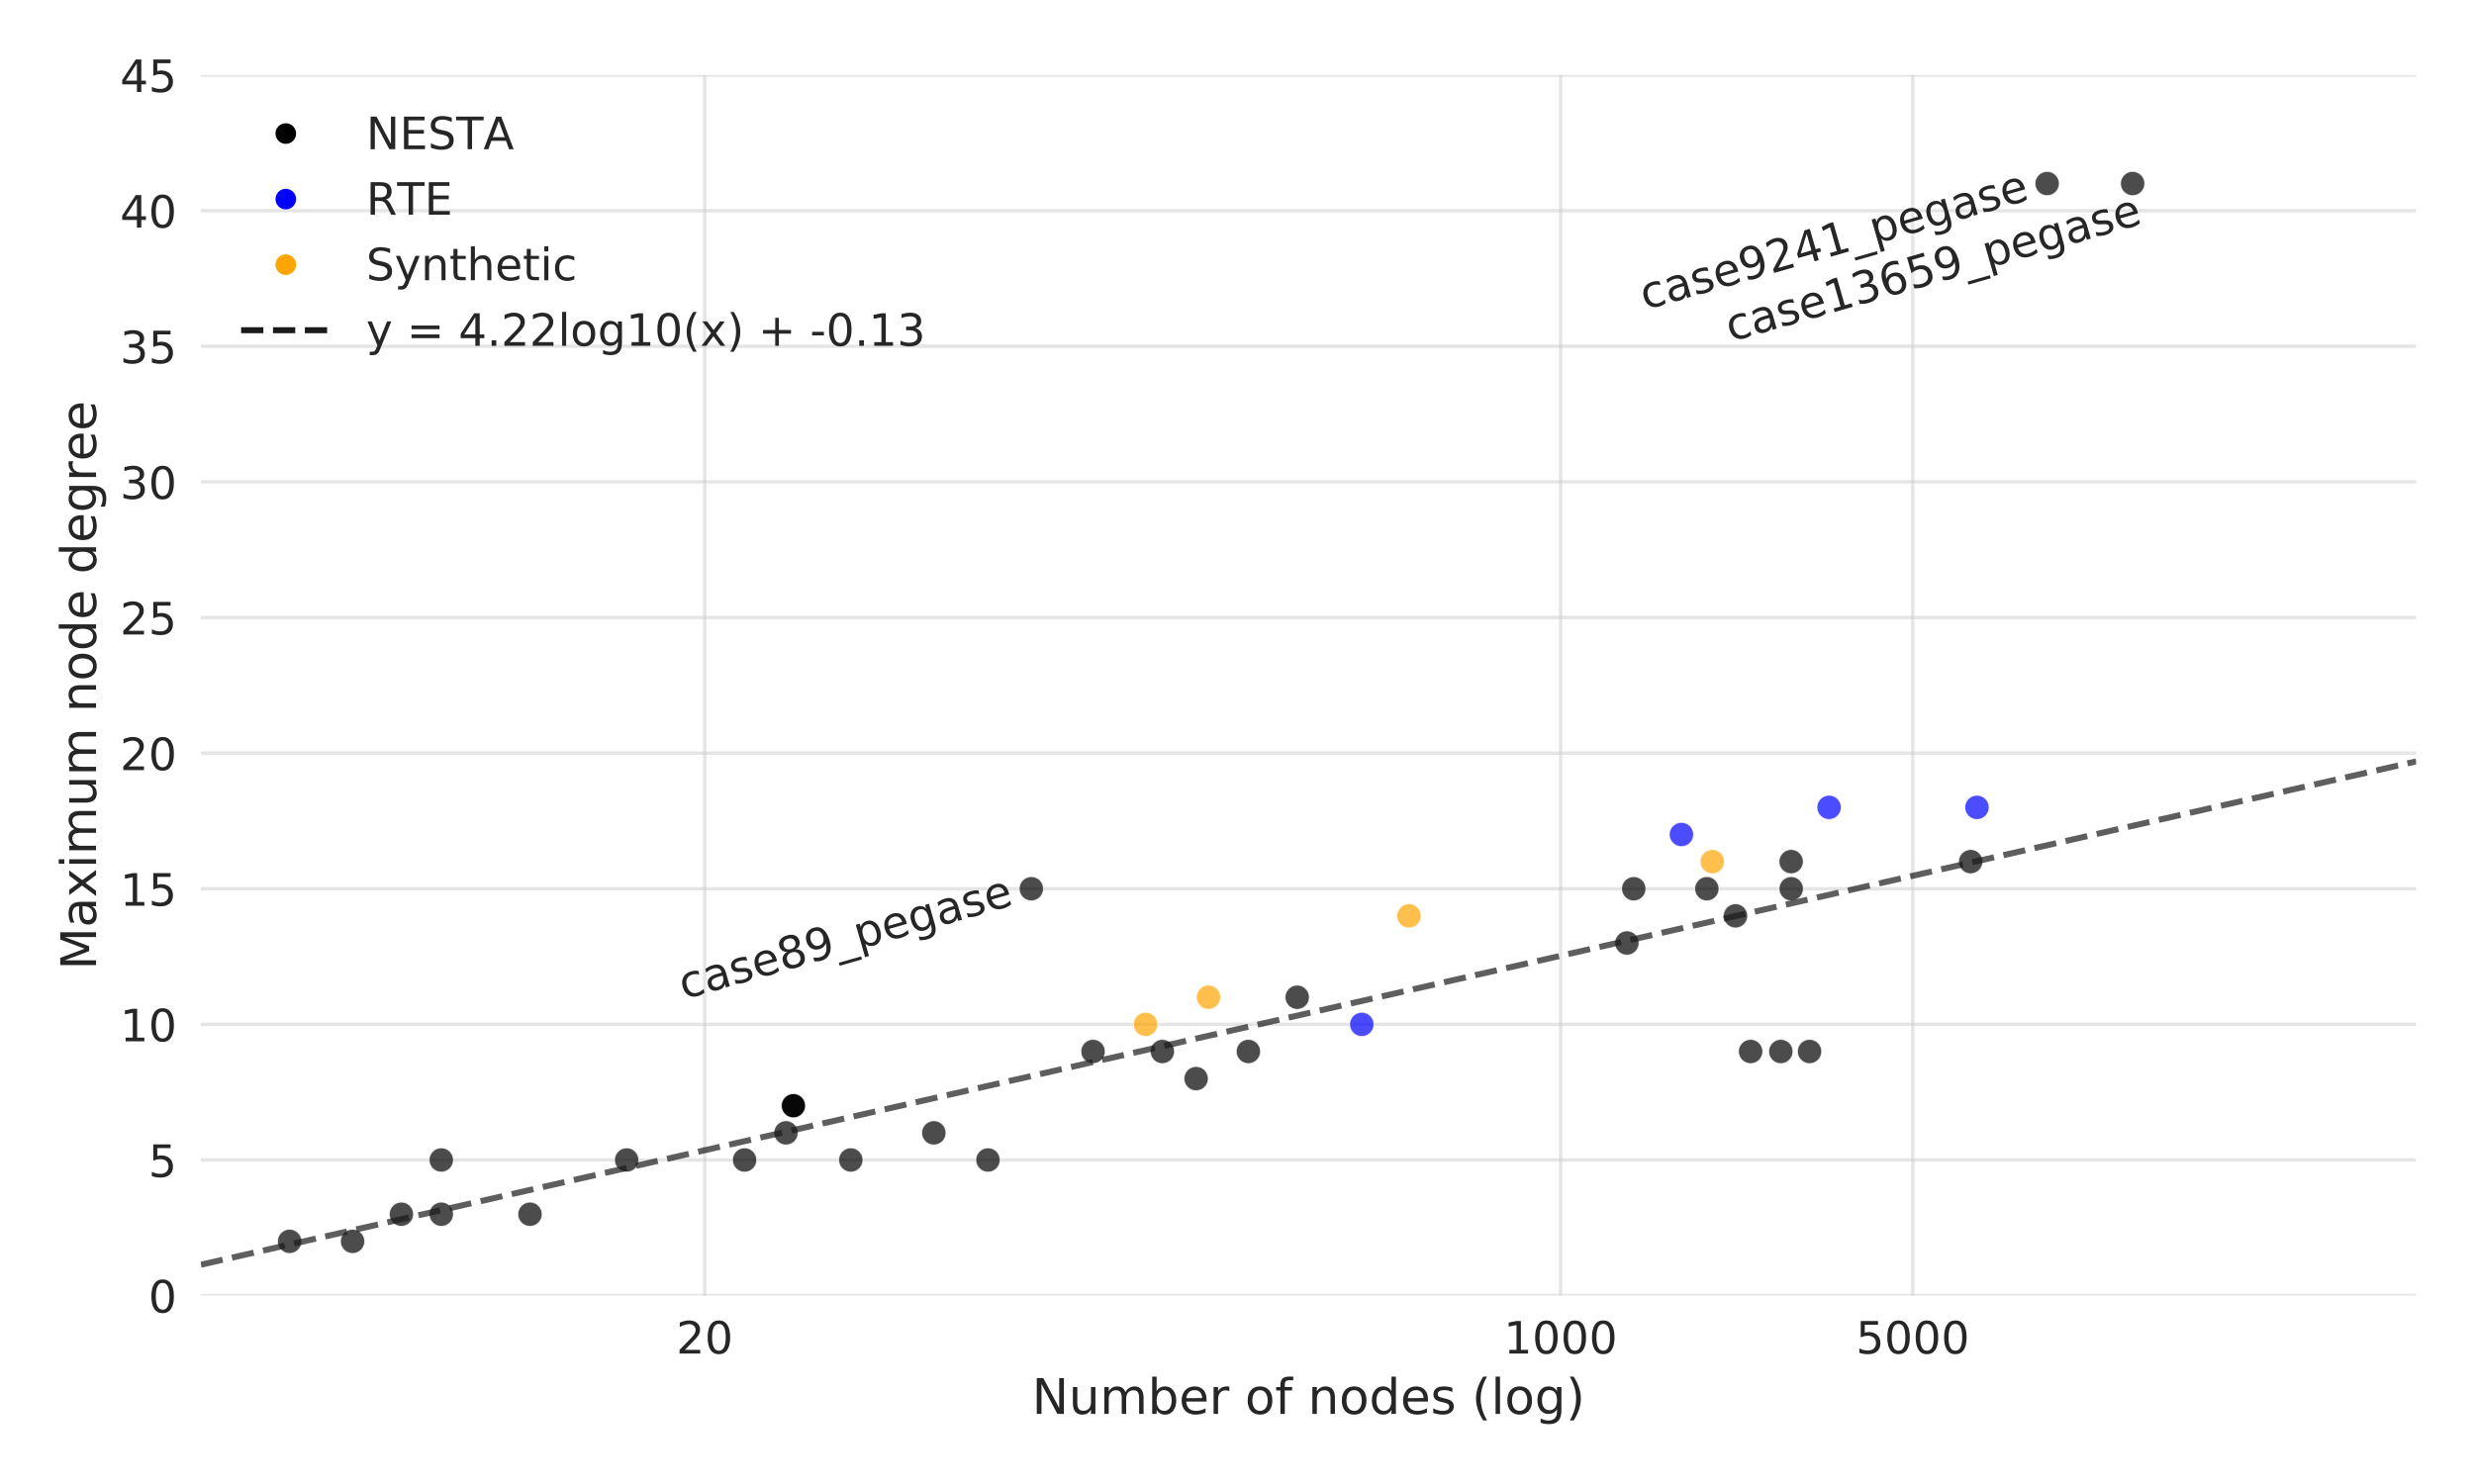 <?xml version="1.0" encoding="utf-8" standalone="no"?>
<!DOCTYPE svg PUBLIC "-//W3C//DTD SVG 1.1//EN"
  "http://www.w3.org/Graphics/SVG/1.1/DTD/svg11.dtd">
<!-- Created with matplotlib (http://matplotlib.org/) -->
<svg height="432pt" version="1.1" viewBox="0 0 720 432" width="720pt" xmlns="http://www.w3.org/2000/svg" xmlns:xlink="http://www.w3.org/1999/xlink">
 <defs>
  <style type="text/css">
*{stroke-linecap:butt;stroke-linejoin:round;}
  </style>
 </defs>
 <g id="figure_1">
  <g id="patch_1">
   <path d="M 0 432 
L 720 432 
L 720 0 
L 0 0 
z
" style="fill:#ffffff;"/>
  </g>
  <g id="axes_1">
   <g id="patch_2">
    <path d="M 58.473 377.152 
L 703.152 377.152 
L 703.152 21.848 
L 58.473 21.848 
z
" style="fill:#ffffff;"/>
   </g>
   <g id="matplotlib.axis_1">
    <g id="xtick_1">
     <g id="line2d_1">
      <path clip-path="url(#p0a9432fd06)" d="M 205.088 377.152 
L 205.088 21.848 
" style="fill:none;opacity:0.5;stroke:#cccccc;stroke-linecap:round;"/>
     </g>
     <g id="line2d_2"/>
     <g id="text_1">
      <!-- 20 -->
      <defs>
       <path d="M 19.188 8.297 
L 53.609 8.297 
L 53.609 0 
L 7.328 0 
L 7.328 8.297 
Q 12.938 14.109 22.625 23.891 
Q 32.328 33.688 34.812 36.531 
Q 39.547 41.844 41.422 45.531 
Q 43.312 49.219 43.312 52.781 
Q 43.312 58.594 39.234 62.25 
Q 35.156 65.922 28.609 65.922 
Q 23.969 65.922 18.812 64.312 
Q 13.672 62.703 7.812 59.422 
L 7.812 69.391 
Q 13.766 71.781 18.938 73 
Q 24.125 74.219 28.422 74.219 
Q 39.75 74.219 46.484 68.547 
Q 53.219 62.891 53.219 53.422 
Q 53.219 48.922 51.531 44.891 
Q 49.859 40.875 45.406 35.406 
Q 44.188 33.984 37.641 27.219 
Q 31.109 20.453 19.188 8.297 
z
" id="DejaVuSans-32"/>
       <path d="M 31.781 66.406 
Q 24.172 66.406 20.328 58.906 
Q 16.5 51.422 16.5 36.375 
Q 16.5 21.391 20.328 13.891 
Q 24.172 6.391 31.781 6.391 
Q 39.453 6.391 43.281 13.891 
Q 47.125 21.391 47.125 36.375 
Q 47.125 51.422 43.281 58.906 
Q 39.453 66.406 31.781 66.406 
z
M 31.781 74.219 
Q 44.047 74.219 50.516 64.516 
Q 56.984 54.828 56.984 36.375 
Q 56.984 17.969 50.516 8.266 
Q 44.047 -1.422 31.781 -1.422 
Q 19.531 -1.422 13.062 8.266 
Q 6.594 17.969 6.594 36.375 
Q 6.594 54.828 13.062 64.516 
Q 19.531 74.219 31.781 74.219 
z
" id="DejaVuSans-30"/>
      </defs>
      <g style="fill:#262626;" transform="translate(196.817 394.03)scale(0.13 -0.13)">
       <use xlink:href="#DejaVuSans-32"/>
       <use x="63.623" xlink:href="#DejaVuSans-30"/>
      </g>
     </g>
    </g>
    <g id="xtick_2">
     <g id="line2d_3">
      <path clip-path="url(#p0a9432fd06)" d="M 454.182 377.152 
L 454.182 21.848 
" style="fill:none;opacity:0.5;stroke:#cccccc;stroke-linecap:round;"/>
     </g>
     <g id="line2d_4"/>
     <g id="text_2">
      <!-- 1000 -->
      <defs>
       <path d="M 12.406 8.297 
L 28.516 8.297 
L 28.516 63.922 
L 10.984 60.406 
L 10.984 69.391 
L 28.422 72.906 
L 38.281 72.906 
L 38.281 8.297 
L 54.391 8.297 
L 54.391 0 
L 12.406 0 
z
" id="DejaVuSans-31"/>
      </defs>
      <g style="fill:#262626;" transform="translate(437.64 394.03)scale(0.13 -0.13)">
       <use xlink:href="#DejaVuSans-31"/>
       <use x="63.623" xlink:href="#DejaVuSans-30"/>
       <use x="127.246" xlink:href="#DejaVuSans-30"/>
       <use x="190.869" xlink:href="#DejaVuSans-30"/>
      </g>
     </g>
    </g>
    <g id="xtick_3">
     <g id="line2d_5">
      <path clip-path="url(#p0a9432fd06)" d="M 556.662 377.152 
L 556.662 21.848 
" style="fill:none;opacity:0.5;stroke:#cccccc;stroke-linecap:round;"/>
     </g>
     <g id="line2d_6"/>
     <g id="text_3">
      <!-- 5000 -->
      <defs>
       <path d="M 10.797 72.906 
L 49.516 72.906 
L 49.516 64.594 
L 19.828 64.594 
L 19.828 46.734 
Q 21.969 47.469 24.109 47.828 
Q 26.266 48.188 28.422 48.188 
Q 40.625 48.188 47.75 41.5 
Q 54.891 34.812 54.891 23.391 
Q 54.891 11.625 47.562 5.094 
Q 40.234 -1.422 26.906 -1.422 
Q 22.312 -1.422 17.547 -0.641 
Q 12.797 0.141 7.719 1.703 
L 7.719 11.625 
Q 12.109 9.234 16.797 8.062 
Q 21.484 6.891 26.703 6.891 
Q 35.156 6.891 40.078 11.328 
Q 45.016 15.766 45.016 23.391 
Q 45.016 31 40.078 35.438 
Q 35.156 39.891 26.703 39.891 
Q 22.75 39.891 18.812 39.016 
Q 14.891 38.141 10.797 36.281 
z
" id="DejaVuSans-35"/>
      </defs>
      <g style="fill:#262626;" transform="translate(540.119 394.03)scale(0.13 -0.13)">
       <use xlink:href="#DejaVuSans-35"/>
       <use x="63.623" xlink:href="#DejaVuSans-30"/>
       <use x="127.246" xlink:href="#DejaVuSans-30"/>
       <use x="190.869" xlink:href="#DejaVuSans-30"/>
      </g>
     </g>
    </g>
    <g id="xtick_4">
     <g id="line2d_7"/>
    </g>
    <g id="xtick_5">
     <g id="line2d_8"/>
    </g>
    <g id="xtick_6">
     <g id="line2d_9"/>
    </g>
    <g id="xtick_7">
     <g id="line2d_10"/>
    </g>
    <g id="xtick_8">
     <g id="line2d_11"/>
    </g>
    <g id="xtick_9">
     <g id="line2d_12"/>
    </g>
    <g id="xtick_10">
     <g id="line2d_13"/>
    </g>
    <g id="xtick_11">
     <g id="line2d_14"/>
    </g>
    <g id="xtick_12">
     <g id="line2d_15"/>
    </g>
    <g id="xtick_13">
     <g id="line2d_16"/>
    </g>
    <g id="xtick_14">
     <g id="line2d_17"/>
    </g>
    <g id="xtick_15">
     <g id="line2d_18"/>
    </g>
    <g id="xtick_16">
     <g id="line2d_19"/>
    </g>
    <g id="xtick_17">
     <g id="line2d_20"/>
    </g>
    <g id="xtick_18">
     <g id="line2d_21"/>
    </g>
    <g id="xtick_19">
     <g id="line2d_22"/>
    </g>
    <g id="xtick_20">
     <g id="line2d_23"/>
    </g>
    <g id="xtick_21">
     <g id="line2d_24"/>
    </g>
    <g id="xtick_22">
     <g id="line2d_25"/>
    </g>
    <g id="xtick_23">
     <g id="line2d_26"/>
    </g>
    <g id="xtick_24">
     <g id="line2d_27"/>
    </g>
    <g id="xtick_25">
     <g id="line2d_28"/>
    </g>
    <g id="xtick_26">
     <g id="line2d_29"/>
    </g>
    <g id="xtick_27">
     <g id="line2d_30"/>
    </g>
    <g id="xtick_28">
     <g id="line2d_31"/>
    </g>
    <g id="xtick_29">
     <g id="line2d_32"/>
    </g>
    <g id="xtick_30">
     <g id="line2d_33"/>
    </g>
    <g id="xtick_31">
     <g id="line2d_34"/>
    </g>
    <g id="xtick_32">
     <g id="line2d_35"/>
    </g>
    <g id="xtick_33">
     <g id="line2d_36"/>
    </g>
    <g id="xtick_34">
     <g id="line2d_37"/>
    </g>
    <g id="xtick_35">
     <g id="line2d_38"/>
    </g>
    <g id="xtick_36">
     <g id="line2d_39"/>
    </g>
    <g id="xtick_37">
     <g id="line2d_40"/>
    </g>
    <g id="xtick_38">
     <g id="line2d_41"/>
    </g>
    <g id="xtick_39">
     <g id="line2d_42"/>
    </g>
    <g id="text_4">
     <!-- Number of nodes (log) -->
     <defs>
      <path d="M 9.812 72.906 
L 23.094 72.906 
L 55.422 11.922 
L 55.422 72.906 
L 64.984 72.906 
L 64.984 0 
L 51.703 0 
L 19.391 60.984 
L 19.391 0 
L 9.812 0 
z
" id="DejaVuSans-4e"/>
      <path d="M 8.5 21.578 
L 8.5 54.688 
L 17.484 54.688 
L 17.484 21.922 
Q 17.484 14.156 20.5 10.266 
Q 23.531 6.391 29.594 6.391 
Q 36.859 6.391 41.078 11.031 
Q 45.312 15.672 45.312 23.688 
L 45.312 54.688 
L 54.297 54.688 
L 54.297 0 
L 45.312 0 
L 45.312 8.406 
Q 42.047 3.422 37.719 1 
Q 33.406 -1.422 27.688 -1.422 
Q 18.266 -1.422 13.375 4.438 
Q 8.5 10.297 8.5 21.578 
z
M 31.109 56 
z
" id="DejaVuSans-75"/>
      <path d="M 52 44.188 
Q 55.375 50.25 60.062 53.125 
Q 64.75 56 71.094 56 
Q 79.641 56 84.281 50.016 
Q 88.922 44.047 88.922 33.016 
L 88.922 0 
L 79.891 0 
L 79.891 32.719 
Q 79.891 40.578 77.094 44.375 
Q 74.312 48.188 68.609 48.188 
Q 61.625 48.188 57.562 43.547 
Q 53.516 38.922 53.516 30.906 
L 53.516 0 
L 44.484 0 
L 44.484 32.719 
Q 44.484 40.625 41.703 44.406 
Q 38.922 48.188 33.109 48.188 
Q 26.219 48.188 22.156 43.531 
Q 18.109 38.875 18.109 30.906 
L 18.109 0 
L 9.078 0 
L 9.078 54.688 
L 18.109 54.688 
L 18.109 46.188 
Q 21.188 51.219 25.484 53.609 
Q 29.781 56 35.688 56 
Q 41.656 56 45.828 52.969 
Q 50 49.953 52 44.188 
z
" id="DejaVuSans-6d"/>
      <path d="M 48.688 27.297 
Q 48.688 37.203 44.609 42.844 
Q 40.531 48.484 33.406 48.484 
Q 26.266 48.484 22.188 42.844 
Q 18.109 37.203 18.109 27.297 
Q 18.109 17.391 22.188 11.75 
Q 26.266 6.109 33.406 6.109 
Q 40.531 6.109 44.609 11.75 
Q 48.688 17.391 48.688 27.297 
z
M 18.109 46.391 
Q 20.953 51.266 25.266 53.625 
Q 29.594 56 35.594 56 
Q 45.562 56 51.781 48.094 
Q 58.016 40.188 58.016 27.297 
Q 58.016 14.406 51.781 6.484 
Q 45.562 -1.422 35.594 -1.422 
Q 29.594 -1.422 25.266 0.953 
Q 20.953 3.328 18.109 8.203 
L 18.109 0 
L 9.078 0 
L 9.078 75.984 
L 18.109 75.984 
z
" id="DejaVuSans-62"/>
      <path d="M 56.203 29.594 
L 56.203 25.203 
L 14.891 25.203 
Q 15.484 15.922 20.484 11.062 
Q 25.484 6.203 34.422 6.203 
Q 39.594 6.203 44.453 7.469 
Q 49.312 8.734 54.109 11.281 
L 54.109 2.781 
Q 49.266 0.734 44.188 -0.344 
Q 39.109 -1.422 33.891 -1.422 
Q 20.797 -1.422 13.156 6.188 
Q 5.516 13.812 5.516 26.812 
Q 5.516 40.234 12.766 48.109 
Q 20.016 56 32.328 56 
Q 43.359 56 49.781 48.891 
Q 56.203 41.797 56.203 29.594 
z
M 47.219 32.234 
Q 47.125 39.594 43.094 43.984 
Q 39.062 48.391 32.422 48.391 
Q 24.906 48.391 20.391 44.141 
Q 15.875 39.891 15.188 32.172 
z
" id="DejaVuSans-65"/>
      <path d="M 41.109 46.297 
Q 39.594 47.172 37.812 47.578 
Q 36.031 48 33.891 48 
Q 26.266 48 22.188 43.047 
Q 18.109 38.094 18.109 28.812 
L 18.109 0 
L 9.078 0 
L 9.078 54.688 
L 18.109 54.688 
L 18.109 46.188 
Q 20.953 51.172 25.484 53.578 
Q 30.031 56 36.531 56 
Q 37.453 56 38.578 55.875 
Q 39.703 55.766 41.062 55.516 
z
" id="DejaVuSans-72"/>
      <path id="DejaVuSans-20"/>
      <path d="M 30.609 48.391 
Q 23.391 48.391 19.188 42.75 
Q 14.984 37.109 14.984 27.297 
Q 14.984 17.484 19.156 11.844 
Q 23.344 6.203 30.609 6.203 
Q 37.797 6.203 41.984 11.859 
Q 46.188 17.531 46.188 27.297 
Q 46.188 37.016 41.984 42.703 
Q 37.797 48.391 30.609 48.391 
z
M 30.609 56 
Q 42.328 56 49.016 48.375 
Q 55.719 40.766 55.719 27.297 
Q 55.719 13.875 49.016 6.219 
Q 42.328 -1.422 30.609 -1.422 
Q 18.844 -1.422 12.172 6.219 
Q 5.516 13.875 5.516 27.297 
Q 5.516 40.766 12.172 48.375 
Q 18.844 56 30.609 56 
z
" id="DejaVuSans-6f"/>
      <path d="M 37.109 75.984 
L 37.109 68.5 
L 28.516 68.5 
Q 23.688 68.5 21.797 66.547 
Q 19.922 64.594 19.922 59.516 
L 19.922 54.688 
L 34.719 54.688 
L 34.719 47.703 
L 19.922 47.703 
L 19.922 0 
L 10.891 0 
L 10.891 47.703 
L 2.297 47.703 
L 2.297 54.688 
L 10.891 54.688 
L 10.891 58.5 
Q 10.891 67.625 15.141 71.797 
Q 19.391 75.984 28.609 75.984 
z
" id="DejaVuSans-66"/>
      <path d="M 54.891 33.016 
L 54.891 0 
L 45.906 0 
L 45.906 32.719 
Q 45.906 40.484 42.875 44.328 
Q 39.844 48.188 33.797 48.188 
Q 26.516 48.188 22.312 43.547 
Q 18.109 38.922 18.109 30.906 
L 18.109 0 
L 9.078 0 
L 9.078 54.688 
L 18.109 54.688 
L 18.109 46.188 
Q 21.344 51.125 25.703 53.562 
Q 30.078 56 35.797 56 
Q 45.219 56 50.047 50.172 
Q 54.891 44.344 54.891 33.016 
z
" id="DejaVuSans-6e"/>
      <path d="M 45.406 46.391 
L 45.406 75.984 
L 54.391 75.984 
L 54.391 0 
L 45.406 0 
L 45.406 8.203 
Q 42.578 3.328 38.25 0.953 
Q 33.938 -1.422 27.875 -1.422 
Q 17.969 -1.422 11.734 6.484 
Q 5.516 14.406 5.516 27.297 
Q 5.516 40.188 11.734 48.094 
Q 17.969 56 27.875 56 
Q 33.938 56 38.25 53.625 
Q 42.578 51.266 45.406 46.391 
z
M 14.797 27.297 
Q 14.797 17.391 18.875 11.75 
Q 22.953 6.109 30.078 6.109 
Q 37.203 6.109 41.297 11.75 
Q 45.406 17.391 45.406 27.297 
Q 45.406 37.203 41.297 42.844 
Q 37.203 48.484 30.078 48.484 
Q 22.953 48.484 18.875 42.844 
Q 14.797 37.203 14.797 27.297 
z
" id="DejaVuSans-64"/>
      <path d="M 44.281 53.078 
L 44.281 44.578 
Q 40.484 46.531 36.375 47.5 
Q 32.281 48.484 27.875 48.484 
Q 21.188 48.484 17.844 46.438 
Q 14.5 44.391 14.5 40.281 
Q 14.5 37.156 16.891 35.375 
Q 19.281 33.594 26.516 31.984 
L 29.594 31.297 
Q 39.156 29.25 43.188 25.516 
Q 47.219 21.781 47.219 15.094 
Q 47.219 7.469 41.188 3.016 
Q 35.156 -1.422 24.609 -1.422 
Q 20.219 -1.422 15.453 -0.562 
Q 10.688 0.297 5.422 2 
L 5.422 11.281 
Q 10.406 8.688 15.234 7.391 
Q 20.062 6.109 24.812 6.109 
Q 31.156 6.109 34.562 8.281 
Q 37.984 10.453 37.984 14.406 
Q 37.984 18.062 35.516 20.016 
Q 33.062 21.969 24.703 23.781 
L 21.578 24.516 
Q 13.234 26.266 9.516 29.906 
Q 5.812 33.547 5.812 39.891 
Q 5.812 47.609 11.281 51.797 
Q 16.75 56 26.812 56 
Q 31.781 56 36.172 55.266 
Q 40.578 54.547 44.281 53.078 
z
" id="DejaVuSans-73"/>
      <path d="M 31 75.875 
Q 24.469 64.656 21.281 53.656 
Q 18.109 42.672 18.109 31.391 
Q 18.109 20.125 21.312 9.062 
Q 24.516 -2 31 -13.188 
L 23.188 -13.188 
Q 15.875 -1.703 12.234 9.375 
Q 8.594 20.453 8.594 31.391 
Q 8.594 42.281 12.203 53.312 
Q 15.828 64.359 23.188 75.875 
z
" id="DejaVuSans-28"/>
      <path d="M 9.422 75.984 
L 18.406 75.984 
L 18.406 0 
L 9.422 0 
z
" id="DejaVuSans-6c"/>
      <path d="M 45.406 27.984 
Q 45.406 37.75 41.375 43.109 
Q 37.359 48.484 30.078 48.484 
Q 22.859 48.484 18.828 43.109 
Q 14.797 37.75 14.797 27.984 
Q 14.797 18.266 18.828 12.891 
Q 22.859 7.516 30.078 7.516 
Q 37.359 7.516 41.375 12.891 
Q 45.406 18.266 45.406 27.984 
z
M 54.391 6.781 
Q 54.391 -7.172 48.188 -13.984 
Q 42 -20.797 29.203 -20.797 
Q 24.469 -20.797 20.266 -20.094 
Q 16.062 -19.391 12.109 -17.922 
L 12.109 -9.188 
Q 16.062 -11.328 19.922 -12.344 
Q 23.781 -13.375 27.781 -13.375 
Q 36.625 -13.375 41.016 -8.766 
Q 45.406 -4.156 45.406 5.172 
L 45.406 9.625 
Q 42.625 4.781 38.281 2.391 
Q 33.938 0 27.875 0 
Q 17.828 0 11.672 7.656 
Q 5.516 15.328 5.516 27.984 
Q 5.516 40.672 11.672 48.328 
Q 17.828 56 27.875 56 
Q 33.938 56 38.281 53.609 
Q 42.625 51.219 45.406 46.391 
L 45.406 54.688 
L 54.391 54.688 
z
" id="DejaVuSans-67"/>
      <path d="M 8.016 75.875 
L 15.828 75.875 
Q 23.141 64.359 26.781 53.312 
Q 30.422 42.281 30.422 31.391 
Q 30.422 20.453 26.781 9.375 
Q 23.141 -1.703 15.828 -13.188 
L 8.016 -13.188 
Q 14.5 -2 17.703 9.062 
Q 20.906 20.125 20.906 31.391 
Q 20.906 42.672 17.703 53.656 
Q 14.5 64.656 8.016 75.875 
z
" id="DejaVuSans-29"/>
     </defs>
     <g style="fill:#262626;" transform="translate(300.331 411.599)scale(0.143 -0.143)">
      <use xlink:href="#DejaVuSans-4e"/>
      <use x="74.805" xlink:href="#DejaVuSans-75"/>
      <use x="138.184" xlink:href="#DejaVuSans-6d"/>
      <use x="235.596" xlink:href="#DejaVuSans-62"/>
      <use x="299.072" xlink:href="#DejaVuSans-65"/>
      <use x="360.596" xlink:href="#DejaVuSans-72"/>
      <use x="401.709" xlink:href="#DejaVuSans-20"/>
      <use x="433.496" xlink:href="#DejaVuSans-6f"/>
      <use x="494.678" xlink:href="#DejaVuSans-66"/>
      <use x="529.883" xlink:href="#DejaVuSans-20"/>
      <use x="561.67" xlink:href="#DejaVuSans-6e"/>
      <use x="625.049" xlink:href="#DejaVuSans-6f"/>
      <use x="686.23" xlink:href="#DejaVuSans-64"/>
      <use x="749.707" xlink:href="#DejaVuSans-65"/>
      <use x="811.23" xlink:href="#DejaVuSans-73"/>
      <use x="863.33" xlink:href="#DejaVuSans-20"/>
      <use x="895.117" xlink:href="#DejaVuSans-28"/>
      <use x="934.131" xlink:href="#DejaVuSans-6c"/>
      <use x="961.914" xlink:href="#DejaVuSans-6f"/>
      <use x="1023.096" xlink:href="#DejaVuSans-67"/>
      <use x="1086.572" xlink:href="#DejaVuSans-29"/>
     </g>
    </g>
   </g>
   <g id="matplotlib.axis_2">
    <g id="ytick_1">
     <g id="line2d_43">
      <path clip-path="url(#p0a9432fd06)" d="M 58.473 377.152 
L 703.152 377.152 
" style="fill:none;opacity:0.5;stroke:#cccccc;stroke-linecap:round;"/>
     </g>
     <g id="line2d_44"/>
     <g id="text_5">
      <!-- 0 -->
      <g style="fill:#262626;" transform="translate(43.202 382.091)scale(0.13 -0.13)">
       <use xlink:href="#DejaVuSans-30"/>
      </g>
     </g>
    </g>
    <g id="ytick_2">
     <g id="line2d_45">
      <path clip-path="url(#p0a9432fd06)" d="M 58.473 337.674 
L 703.152 337.674 
" style="fill:none;opacity:0.5;stroke:#cccccc;stroke-linecap:round;"/>
     </g>
     <g id="line2d_46"/>
     <g id="text_6">
      <!-- 5 -->
      <g style="fill:#262626;" transform="translate(43.202 342.613)scale(0.13 -0.13)">
       <use xlink:href="#DejaVuSans-35"/>
      </g>
     </g>
    </g>
    <g id="ytick_3">
     <g id="line2d_47">
      <path clip-path="url(#p0a9432fd06)" d="M 58.473 298.196 
L 703.152 298.196 
" style="fill:none;opacity:0.5;stroke:#cccccc;stroke-linecap:round;"/>
     </g>
     <g id="line2d_48"/>
     <g id="text_7">
      <!-- 10 -->
      <g style="fill:#262626;" transform="translate(34.931 303.135)scale(0.13 -0.13)">
       <use xlink:href="#DejaVuSans-31"/>
       <use x="63.623" xlink:href="#DejaVuSans-30"/>
      </g>
     </g>
    </g>
    <g id="ytick_4">
     <g id="line2d_49">
      <path clip-path="url(#p0a9432fd06)" d="M 58.473 258.717 
L 703.152 258.717 
" style="fill:none;opacity:0.5;stroke:#cccccc;stroke-linecap:round;"/>
     </g>
     <g id="line2d_50"/>
     <g id="text_8">
      <!-- 15 -->
      <g style="fill:#262626;" transform="translate(34.931 263.656)scale(0.13 -0.13)">
       <use xlink:href="#DejaVuSans-31"/>
       <use x="63.623" xlink:href="#DejaVuSans-35"/>
      </g>
     </g>
    </g>
    <g id="ytick_5">
     <g id="line2d_51">
      <path clip-path="url(#p0a9432fd06)" d="M 58.473 219.239 
L 703.152 219.239 
" style="fill:none;opacity:0.5;stroke:#cccccc;stroke-linecap:round;"/>
     </g>
     <g id="line2d_52"/>
     <g id="text_9">
      <!-- 20 -->
      <g style="fill:#262626;" transform="translate(34.931 224.178)scale(0.13 -0.13)">
       <use xlink:href="#DejaVuSans-32"/>
       <use x="63.623" xlink:href="#DejaVuSans-30"/>
      </g>
     </g>
    </g>
    <g id="ytick_6">
     <g id="line2d_53">
      <path clip-path="url(#p0a9432fd06)" d="M 58.473 179.761 
L 703.152 179.761 
" style="fill:none;opacity:0.5;stroke:#cccccc;stroke-linecap:round;"/>
     </g>
     <g id="line2d_54"/>
     <g id="text_10">
      <!-- 25 -->
      <g style="fill:#262626;" transform="translate(34.931 184.7)scale(0.13 -0.13)">
       <use xlink:href="#DejaVuSans-32"/>
       <use x="63.623" xlink:href="#DejaVuSans-35"/>
      </g>
     </g>
    </g>
    <g id="ytick_7">
     <g id="line2d_55">
      <path clip-path="url(#p0a9432fd06)" d="M 58.473 140.283 
L 703.152 140.283 
" style="fill:none;opacity:0.5;stroke:#cccccc;stroke-linecap:round;"/>
     </g>
     <g id="line2d_56"/>
     <g id="text_11">
      <!-- 30 -->
      <defs>
       <path d="M 40.578 39.312 
Q 47.656 37.797 51.625 33 
Q 55.609 28.219 55.609 21.188 
Q 55.609 10.406 48.188 4.484 
Q 40.766 -1.422 27.094 -1.422 
Q 22.516 -1.422 17.656 -0.516 
Q 12.797 0.391 7.625 2.203 
L 7.625 11.719 
Q 11.719 9.328 16.594 8.109 
Q 21.484 6.891 26.812 6.891 
Q 36.078 6.891 40.938 10.547 
Q 45.797 14.203 45.797 21.188 
Q 45.797 27.641 41.281 31.266 
Q 36.766 34.906 28.719 34.906 
L 20.219 34.906 
L 20.219 43.016 
L 29.109 43.016 
Q 36.375 43.016 40.234 45.922 
Q 44.094 48.828 44.094 54.297 
Q 44.094 59.906 40.109 62.906 
Q 36.141 65.922 28.719 65.922 
Q 24.656 65.922 20.016 65.031 
Q 15.375 64.156 9.812 62.312 
L 9.812 71.094 
Q 15.438 72.656 20.344 73.438 
Q 25.25 74.219 29.594 74.219 
Q 40.828 74.219 47.359 69.109 
Q 53.906 64.016 53.906 55.328 
Q 53.906 49.266 50.438 45.094 
Q 46.969 40.922 40.578 39.312 
z
" id="DejaVuSans-33"/>
      </defs>
      <g style="fill:#262626;" transform="translate(34.931 145.222)scale(0.13 -0.13)">
       <use xlink:href="#DejaVuSans-33"/>
       <use x="63.623" xlink:href="#DejaVuSans-30"/>
      </g>
     </g>
    </g>
    <g id="ytick_8">
     <g id="line2d_57">
      <path clip-path="url(#p0a9432fd06)" d="M 58.473 100.804 
L 703.152 100.804 
" style="fill:none;opacity:0.5;stroke:#cccccc;stroke-linecap:round;"/>
     </g>
     <g id="line2d_58"/>
     <g id="text_12">
      <!-- 35 -->
      <g style="fill:#262626;" transform="translate(34.931 105.743)scale(0.13 -0.13)">
       <use xlink:href="#DejaVuSans-33"/>
       <use x="63.623" xlink:href="#DejaVuSans-35"/>
      </g>
     </g>
    </g>
    <g id="ytick_9">
     <g id="line2d_59">
      <path clip-path="url(#p0a9432fd06)" d="M 58.473 61.326 
L 703.152 61.326 
" style="fill:none;opacity:0.5;stroke:#cccccc;stroke-linecap:round;"/>
     </g>
     <g id="line2d_60"/>
     <g id="text_13">
      <!-- 40 -->
      <defs>
       <path d="M 37.797 64.312 
L 12.891 25.391 
L 37.797 25.391 
z
M 35.203 72.906 
L 47.609 72.906 
L 47.609 25.391 
L 58.016 25.391 
L 58.016 17.188 
L 47.609 17.188 
L 47.609 0 
L 37.797 0 
L 37.797 17.188 
L 4.891 17.188 
L 4.891 26.703 
z
" id="DejaVuSans-34"/>
      </defs>
      <g style="fill:#262626;" transform="translate(34.931 66.265)scale(0.13 -0.13)">
       <use xlink:href="#DejaVuSans-34"/>
       <use x="63.623" xlink:href="#DejaVuSans-30"/>
      </g>
     </g>
    </g>
    <g id="ytick_10">
     <g id="line2d_61">
      <path clip-path="url(#p0a9432fd06)" d="M 58.473 21.848 
L 703.152 21.848 
" style="fill:none;opacity:0.5;stroke:#cccccc;stroke-linecap:round;"/>
     </g>
     <g id="line2d_62"/>
     <g id="text_14">
      <!-- 45 -->
      <g style="fill:#262626;" transform="translate(34.931 26.787)scale(0.13 -0.13)">
       <use xlink:href="#DejaVuSans-34"/>
       <use x="63.623" xlink:href="#DejaVuSans-35"/>
      </g>
     </g>
    </g>
    <g id="text_15">
     <!-- Maximum node degree -->
     <defs>
      <path d="M 9.812 72.906 
L 24.516 72.906 
L 43.109 23.297 
L 61.812 72.906 
L 76.516 72.906 
L 76.516 0 
L 66.891 0 
L 66.891 64.016 
L 48.094 14.016 
L 38.188 14.016 
L 19.391 64.016 
L 19.391 0 
L 9.812 0 
z
" id="DejaVuSans-4d"/>
      <path d="M 34.281 27.484 
Q 23.391 27.484 19.188 25 
Q 14.984 22.516 14.984 16.5 
Q 14.984 11.719 18.141 8.906 
Q 21.297 6.109 26.703 6.109 
Q 34.188 6.109 38.703 11.406 
Q 43.219 16.703 43.219 25.484 
L 43.219 27.484 
z
M 52.203 31.203 
L 52.203 0 
L 43.219 0 
L 43.219 8.297 
Q 40.141 3.328 35.547 0.953 
Q 30.953 -1.422 24.312 -1.422 
Q 15.922 -1.422 10.953 3.297 
Q 6 8.016 6 15.922 
Q 6 25.141 12.172 29.828 
Q 18.359 34.516 30.609 34.516 
L 43.219 34.516 
L 43.219 35.406 
Q 43.219 41.609 39.141 45 
Q 35.062 48.391 27.688 48.391 
Q 23 48.391 18.547 47.266 
Q 14.109 46.141 10.016 43.891 
L 10.016 52.203 
Q 14.938 54.109 19.578 55.047 
Q 24.219 56 28.609 56 
Q 40.484 56 46.344 49.844 
Q 52.203 43.703 52.203 31.203 
z
" id="DejaVuSans-61"/>
      <path d="M 54.891 54.688 
L 35.109 28.078 
L 55.906 0 
L 45.312 0 
L 29.391 21.484 
L 13.484 0 
L 2.875 0 
L 24.125 28.609 
L 4.688 54.688 
L 15.281 54.688 
L 29.781 35.203 
L 44.281 54.688 
z
" id="DejaVuSans-78"/>
      <path d="M 9.422 54.688 
L 18.406 54.688 
L 18.406 0 
L 9.422 0 
z
M 9.422 75.984 
L 18.406 75.984 
L 18.406 64.594 
L 9.422 64.594 
z
" id="DejaVuSans-69"/>
     </defs>
     <g style="fill:#262626;" transform="translate(27.957 282.333)rotate(-90)scale(0.143 -0.143)">
      <use xlink:href="#DejaVuSans-4d"/>
      <use x="86.279" xlink:href="#DejaVuSans-61"/>
      <use x="147.559" xlink:href="#DejaVuSans-78"/>
      <use x="206.738" xlink:href="#DejaVuSans-69"/>
      <use x="234.521" xlink:href="#DejaVuSans-6d"/>
      <use x="331.934" xlink:href="#DejaVuSans-75"/>
      <use x="395.312" xlink:href="#DejaVuSans-6d"/>
      <use x="492.725" xlink:href="#DejaVuSans-20"/>
      <use x="524.512" xlink:href="#DejaVuSans-6e"/>
      <use x="587.891" xlink:href="#DejaVuSans-6f"/>
      <use x="649.072" xlink:href="#DejaVuSans-64"/>
      <use x="712.549" xlink:href="#DejaVuSans-65"/>
      <use x="774.072" xlink:href="#DejaVuSans-20"/>
      <use x="805.859" xlink:href="#DejaVuSans-64"/>
      <use x="869.336" xlink:href="#DejaVuSans-65"/>
      <use x="930.859" xlink:href="#DejaVuSans-67"/>
      <use x="994.336" xlink:href="#DejaVuSans-72"/>
      <use x="1035.418" xlink:href="#DejaVuSans-65"/>
      <use x="1096.941" xlink:href="#DejaVuSans-65"/>
     </g>
    </g>
   </g>
   <g id="PathCollection_1">
    <defs>
     <path d="M 0 3.536 
C 0.938 3.536 1.837 3.163 2.5 2.5 
C 3.163 1.837 3.536 0.938 3.536 0 
C 3.536 -0.938 3.163 -1.837 2.5 -2.5 
C 1.837 -3.163 0.938 -3.536 0 -3.536 
C -0.938 -3.536 -1.837 -3.163 -2.5 -2.5 
C -3.163 -1.837 -3.536 -0.938 -3.536 0 
C -3.536 0.938 -3.163 1.837 -2.5 2.5 
C -1.837 3.163 -0.938 3.536 0 3.536 
z
" id="C0_0_2f478bf2d2"/>
    </defs>
    <g clip-path="url(#p0a9432fd06)">
     <use style="fill-opacity:0.7;stroke:#ffffff;stroke-opacity:0.7;stroke-width:0.3;" x="620.652" xlink:href="#C0_0_2f478bf2d2" y="53.431"/>
    </g>
    <g clip-path="url(#p0a9432fd06)">
     <use style="fill-opacity:0.7;stroke:#ffffff;stroke-opacity:0.7;stroke-width:0.3;" x="595.771" xlink:href="#C0_0_2f478bf2d2" y="53.431"/>
    </g>
    <g clip-path="url(#p0a9432fd06)">
     <use style="fill:#0000ff;fill-opacity:0.7;stroke:#ffffff;stroke-opacity:0.7;stroke-width:0.3;" x="575.345" xlink:href="#C0_0_2f478bf2d2" y="235.03"/>
    </g>
    <g clip-path="url(#p0a9432fd06)">
     <use style="fill-opacity:0.7;stroke:#ffffff;stroke-opacity:0.7;stroke-width:0.3;" x="573.515" xlink:href="#C0_0_2f478bf2d2" y="250.822"/>
    </g>
    <g clip-path="url(#p0a9432fd06)">
     <use style="fill:#0000ff;fill-opacity:0.7;stroke:#ffffff;stroke-opacity:0.7;stroke-width:0.3;" x="532.311" xlink:href="#C0_0_2f478bf2d2" y="235.03"/>
    </g>
    <g clip-path="url(#p0a9432fd06)">
     <use style="fill-opacity:0.7;stroke:#ffffff;stroke-opacity:0.7;stroke-width:0.3;" x="526.633" xlink:href="#C0_0_2f478bf2d2" y="306.091"/>
    </g>
    <g clip-path="url(#p0a9432fd06)">
     <use style="fill-opacity:0.7;stroke:#ffffff;stroke-opacity:0.7;stroke-width:0.3;" x="521.293" xlink:href="#C0_0_2f478bf2d2" y="258.717"/>
    </g>
    <g clip-path="url(#p0a9432fd06)">
     <use style="fill-opacity:0.7;stroke:#ffffff;stroke-opacity:0.7;stroke-width:0.3;" x="521.27" xlink:href="#C0_0_2f478bf2d2" y="250.822"/>
    </g>
    <g clip-path="url(#p0a9432fd06)">
     <use style="fill-opacity:0.7;stroke:#ffffff;stroke-opacity:0.7;stroke-width:0.3;" x="518.27" xlink:href="#C0_0_2f478bf2d2" y="306.091"/>
    </g>
    <g clip-path="url(#p0a9432fd06)">
     <use style="fill-opacity:0.7;stroke:#ffffff;stroke-opacity:0.7;stroke-width:0.3;" x="509.474" xlink:href="#C0_0_2f478bf2d2" y="306.091"/>
    </g>
    <g clip-path="url(#p0a9432fd06)">
     <use style="fill-opacity:0.7;stroke:#ffffff;stroke-opacity:0.7;stroke-width:0.3;" x="505.078" xlink:href="#C0_0_2f478bf2d2" y="266.613"/>
    </g>
    <g clip-path="url(#p0a9432fd06)">
     <use style="fill:#ffa500;fill-opacity:0.7;stroke:#ffffff;stroke-opacity:0.7;stroke-width:0.3;" x="498.318" xlink:href="#C0_0_2f478bf2d2" y="250.822"/>
    </g>
    <g clip-path="url(#p0a9432fd06)">
     <use style="fill-opacity:0.7;stroke:#ffffff;stroke-opacity:0.7;stroke-width:0.3;" x="496.739" xlink:href="#C0_0_2f478bf2d2" y="258.717"/>
    </g>
    <g clip-path="url(#p0a9432fd06)">
     <use style="fill:#0000ff;fill-opacity:0.7;stroke:#ffffff;stroke-opacity:0.7;stroke-width:0.3;" x="489.341" xlink:href="#C0_0_2f478bf2d2" y="242.926"/>
    </g>
    <g clip-path="url(#p0a9432fd06)">
     <use style="fill-opacity:0.7;stroke:#ffffff;stroke-opacity:0.7;stroke-width:0.3;" x="475.47" xlink:href="#C0_0_2f478bf2d2" y="258.717"/>
    </g>
    <g clip-path="url(#p0a9432fd06)">
     <use style="fill-opacity:0.7;stroke:#ffffff;stroke-opacity:0.7;stroke-width:0.3;" x="473.48" xlink:href="#C0_0_2f478bf2d2" y="274.509"/>
    </g>
    <g clip-path="url(#p0a9432fd06)">
     <use style="fill:#ffa500;fill-opacity:0.7;stroke:#ffffff;stroke-opacity:0.7;stroke-width:0.3;" x="410.047" xlink:href="#C0_0_2f478bf2d2" y="266.613"/>
    </g>
    <g clip-path="url(#p0a9432fd06)">
     <use style="fill:#0000ff;fill-opacity:0.7;stroke:#ffffff;stroke-opacity:0.7;stroke-width:0.3;" x="396.314" xlink:href="#C0_0_2f478bf2d2" y="298.196"/>
    </g>
    <g clip-path="url(#p0a9432fd06)">
     <use style="fill-opacity:0.7;stroke:#ffffff;stroke-opacity:0.7;stroke-width:0.3;" x="377.521" xlink:href="#C0_0_2f478bf2d2" y="290.3"/>
    </g>
    <g clip-path="url(#p0a9432fd06)">
     <use style="fill-opacity:0.7;stroke:#ffffff;stroke-opacity:0.7;stroke-width:0.3;" x="363.312" xlink:href="#C0_0_2f478bf2d2" y="306.091"/>
    </g>
    <g clip-path="url(#p0a9432fd06)">
     <use style="fill:#ffa500;fill-opacity:0.7;stroke:#ffffff;stroke-opacity:0.7;stroke-width:0.3;" x="351.703" xlink:href="#C0_0_2f478bf2d2" y="290.3"/>
    </g>
    <g clip-path="url(#p0a9432fd06)">
     <use style="fill-opacity:0.7;stroke:#ffffff;stroke-opacity:0.7;stroke-width:0.3;" x="348.101" xlink:href="#C0_0_2f478bf2d2" y="313.987"/>
    </g>
    <g clip-path="url(#p0a9432fd06)">
     <use style="fill-opacity:0.7;stroke:#ffffff;stroke-opacity:0.7;stroke-width:0.3;" x="338.286" xlink:href="#C0_0_2f478bf2d2" y="306.091"/>
    </g>
    <g clip-path="url(#p0a9432fd06)">
     <use style="fill:#ffa500;fill-opacity:0.7;stroke:#ffffff;stroke-opacity:0.7;stroke-width:0.3;" x="333.385" xlink:href="#C0_0_2f478bf2d2" y="298.196"/>
    </g>
    <g clip-path="url(#p0a9432fd06)">
     <use style="fill-opacity:0.7;stroke:#ffffff;stroke-opacity:0.7;stroke-width:0.3;" x="318.106" xlink:href="#C0_0_2f478bf2d2" y="306.091"/>
    </g>
    <g clip-path="url(#p0a9432fd06)">
     <use style="fill-opacity:0.7;stroke:#ffffff;stroke-opacity:0.7;stroke-width:0.3;" x="300.147" xlink:href="#C0_0_2f478bf2d2" y="258.717"/>
    </g>
    <g clip-path="url(#p0a9432fd06)">
     <use style="fill-opacity:0.7;stroke:#ffffff;stroke-opacity:0.7;stroke-width:0.3;" x="287.529" xlink:href="#C0_0_2f478bf2d2" y="337.674"/>
    </g>
    <g clip-path="url(#p0a9432fd06)">
     <use style="fill-opacity:0.7;stroke:#ffffff;stroke-opacity:0.7;stroke-width:0.3;" x="271.775" xlink:href="#C0_0_2f478bf2d2" y="329.778"/>
    </g>
    <g clip-path="url(#p0a9432fd06)">
     <use style="fill-opacity:0.7;stroke:#ffffff;stroke-opacity:0.7;stroke-width:0.3;" x="247.611" xlink:href="#C0_0_2f478bf2d2" y="337.674"/>
    </g>
    <g clip-path="url(#p0a9432fd06)">
     <use style="fill-opacity:0.7;stroke:#ffffff;stroke-opacity:0.7;stroke-width:0.3;" x="230.906" xlink:href="#C0_0_2f478bf2d2" y="321.882"/>
    </g>
    <g clip-path="url(#p0a9432fd06)">
     <use style="fill-opacity:0.7;stroke:#ffffff;stroke-opacity:0.7;stroke-width:0.3;" x="230.906" xlink:href="#C0_0_2f478bf2d2" y="321.882"/>
    </g>
    <g clip-path="url(#p0a9432fd06)">
     <use style="fill-opacity:0.7;stroke:#ffffff;stroke-opacity:0.7;stroke-width:0.3;" x="230.906" xlink:href="#C0_0_2f478bf2d2" y="321.882"/>
    </g>
    <g clip-path="url(#p0a9432fd06)">
     <use style="fill-opacity:0.7;stroke:#ffffff;stroke-opacity:0.7;stroke-width:0.3;" x="228.747" xlink:href="#C0_0_2f478bf2d2" y="329.778"/>
    </g>
    <g clip-path="url(#p0a9432fd06)">
     <use style="fill-opacity:0.7;stroke:#ffffff;stroke-opacity:0.7;stroke-width:0.3;" x="216.697" xlink:href="#C0_0_2f478bf2d2" y="337.674"/>
    </g>
    <g clip-path="url(#p0a9432fd06)">
     <use style="fill-opacity:0.7;stroke:#ffffff;stroke-opacity:0.7;stroke-width:0.3;" x="182.377" xlink:href="#C0_0_2f478bf2d2" y="337.674"/>
    </g>
    <g clip-path="url(#p0a9432fd06)">
     <use style="fill-opacity:0.7;stroke:#ffffff;stroke-opacity:0.7;stroke-width:0.3;" x="154.244" xlink:href="#C0_0_2f478bf2d2" y="353.465"/>
    </g>
    <g clip-path="url(#p0a9432fd06)">
     <use style="fill-opacity:0.7;stroke:#ffffff;stroke-opacity:0.7;stroke-width:0.3;" x="128.426" xlink:href="#C0_0_2f478bf2d2" y="353.465"/>
    </g>
    <g clip-path="url(#p0a9432fd06)">
     <use style="fill-opacity:0.7;stroke:#ffffff;stroke-opacity:0.7;stroke-width:0.3;" x="128.426" xlink:href="#C0_0_2f478bf2d2" y="337.674"/>
    </g>
    <g clip-path="url(#p0a9432fd06)">
     <use style="fill-opacity:0.7;stroke:#ffffff;stroke-opacity:0.7;stroke-width:0.3;" x="116.817" xlink:href="#C0_0_2f478bf2d2" y="353.465"/>
    </g>
    <g clip-path="url(#p0a9432fd06)">
     <use style="fill-opacity:0.7;stroke:#ffffff;stroke-opacity:0.7;stroke-width:0.3;" x="102.609" xlink:href="#C0_0_2f478bf2d2" y="361.361"/>
    </g>
    <g clip-path="url(#p0a9432fd06)">
     <use style="fill-opacity:0.7;stroke:#ffffff;stroke-opacity:0.7;stroke-width:0.3;" x="84.291" xlink:href="#C0_0_2f478bf2d2" y="361.361"/>
    </g>
   </g>
   <g id="line2d_63">
    <path clip-path="url(#p0a9432fd06)" d="M 58.473 368.16 
L 703.152 221.654 
L 703.152 221.654 
" style="fill:none;opacity:0.7;stroke:#1a1a1a;stroke-dasharray:6.475,2.8;stroke-dashoffset:0;stroke-width:1.75;"/>
   </g>
   <g id="text_16">
    <!-- case13659_pegase -->
    <defs>
     <path d="M 48.781 52.594 
L 48.781 44.188 
Q 44.969 46.297 41.141 47.344 
Q 37.312 48.391 33.406 48.391 
Q 24.656 48.391 19.812 42.844 
Q 14.984 37.312 14.984 27.297 
Q 14.984 17.281 19.812 11.734 
Q 24.656 6.203 33.406 6.203 
Q 37.312 6.203 41.141 7.25 
Q 44.969 8.297 48.781 10.406 
L 48.781 2.094 
Q 45.016 0.344 40.984 -0.531 
Q 36.969 -1.422 32.422 -1.422 
Q 20.062 -1.422 12.781 6.344 
Q 5.516 14.109 5.516 27.297 
Q 5.516 40.672 12.859 48.328 
Q 20.219 56 33.016 56 
Q 37.156 56 41.109 55.141 
Q 45.062 54.297 48.781 52.594 
z
" id="DejaVuSans-63"/>
     <path d="M 33.016 40.375 
Q 26.375 40.375 22.484 35.828 
Q 18.609 31.297 18.609 23.391 
Q 18.609 15.531 22.484 10.953 
Q 26.375 6.391 33.016 6.391 
Q 39.656 6.391 43.531 10.953 
Q 47.406 15.531 47.406 23.391 
Q 47.406 31.297 43.531 35.828 
Q 39.656 40.375 33.016 40.375 
z
M 52.594 71.297 
L 52.594 62.312 
Q 48.875 64.062 45.094 64.984 
Q 41.312 65.922 37.594 65.922 
Q 27.828 65.922 22.672 59.328 
Q 17.531 52.734 16.797 39.406 
Q 19.672 43.656 24.016 45.922 
Q 28.375 48.188 33.594 48.188 
Q 44.578 48.188 50.953 41.516 
Q 57.328 34.859 57.328 23.391 
Q 57.328 12.156 50.688 5.359 
Q 44.047 -1.422 33.016 -1.422 
Q 20.359 -1.422 13.672 8.266 
Q 6.984 17.969 6.984 36.375 
Q 6.984 53.656 15.188 63.938 
Q 23.391 74.219 37.203 74.219 
Q 40.922 74.219 44.703 73.484 
Q 48.484 72.75 52.594 71.297 
z
" id="DejaVuSans-36"/>
     <path d="M 10.984 1.516 
L 10.984 10.5 
Q 14.703 8.734 18.5 7.812 
Q 22.312 6.891 25.984 6.891 
Q 35.75 6.891 40.891 13.453 
Q 46.047 20.016 46.781 33.406 
Q 43.953 29.203 39.594 26.953 
Q 35.25 24.703 29.984 24.703 
Q 19.047 24.703 12.672 31.312 
Q 6.297 37.938 6.297 49.422 
Q 6.297 60.641 12.938 67.422 
Q 19.578 74.219 30.609 74.219 
Q 43.266 74.219 49.922 64.516 
Q 56.594 54.828 56.594 36.375 
Q 56.594 19.141 48.406 8.859 
Q 40.234 -1.422 26.422 -1.422 
Q 22.703 -1.422 18.891 -0.688 
Q 15.094 0.047 10.984 1.516 
z
M 30.609 32.422 
Q 37.25 32.422 41.125 36.953 
Q 45.016 41.5 45.016 49.422 
Q 45.016 57.281 41.125 61.844 
Q 37.25 66.406 30.609 66.406 
Q 23.969 66.406 20.094 61.844 
Q 16.219 57.281 16.219 49.422 
Q 16.219 41.5 20.094 36.953 
Q 23.969 32.422 30.609 32.422 
z
" id="DejaVuSans-39"/>
     <path d="M 50.984 -16.609 
L 50.984 -23.578 
L -0.984 -23.578 
L -0.984 -16.609 
z
" id="DejaVuSans-5f"/>
     <path d="M 18.109 8.203 
L 18.109 -20.797 
L 9.078 -20.797 
L 9.078 54.688 
L 18.109 54.688 
L 18.109 46.391 
Q 20.953 51.266 25.266 53.625 
Q 29.594 56 35.594 56 
Q 45.562 56 51.781 48.094 
Q 58.016 40.188 58.016 27.297 
Q 58.016 14.406 51.781 6.484 
Q 45.562 -1.422 35.594 -1.422 
Q 29.594 -1.422 25.266 0.953 
Q 20.953 3.328 18.109 8.203 
z
M 48.688 27.297 
Q 48.688 37.203 44.609 42.844 
Q 40.531 48.484 33.406 48.484 
Q 26.266 48.484 22.188 42.844 
Q 18.109 37.203 18.109 27.297 
Q 18.109 17.391 22.188 11.75 
Q 26.266 6.109 33.406 6.109 
Q 40.531 6.109 44.609 11.75 
Q 48.688 17.391 48.688 27.297 
z
" id="DejaVuSans-70"/>
    </defs>
    <g style="fill:#262626;" transform="translate(503.664 99.507)rotate(-16)scale(0.13 -0.13)">
     <use xlink:href="#DejaVuSans-63"/>
     <use x="54.98" xlink:href="#DejaVuSans-61"/>
     <use x="116.26" xlink:href="#DejaVuSans-73"/>
     <use x="168.359" xlink:href="#DejaVuSans-65"/>
     <use x="229.883" xlink:href="#DejaVuSans-31"/>
     <use x="293.506" xlink:href="#DejaVuSans-33"/>
     <use x="357.129" xlink:href="#DejaVuSans-36"/>
     <use x="420.752" xlink:href="#DejaVuSans-35"/>
     <use x="484.375" xlink:href="#DejaVuSans-39"/>
     <use x="547.998" xlink:href="#DejaVuSans-5f"/>
     <use x="597.998" xlink:href="#DejaVuSans-70"/>
     <use x="661.475" xlink:href="#DejaVuSans-65"/>
     <use x="722.998" xlink:href="#DejaVuSans-67"/>
     <use x="786.475" xlink:href="#DejaVuSans-61"/>
     <use x="847.754" xlink:href="#DejaVuSans-73"/>
     <use x="899.854" xlink:href="#DejaVuSans-65"/>
    </g>
   </g>
   <g id="text_17">
    <!-- case9241_pegase -->
    <g style="fill:#262626;" transform="translate(478.734 90.227)rotate(-16)scale(0.13 -0.13)">
     <use xlink:href="#DejaVuSans-63"/>
     <use x="54.98" xlink:href="#DejaVuSans-61"/>
     <use x="116.26" xlink:href="#DejaVuSans-73"/>
     <use x="168.359" xlink:href="#DejaVuSans-65"/>
     <use x="229.883" xlink:href="#DejaVuSans-39"/>
     <use x="293.506" xlink:href="#DejaVuSans-32"/>
     <use x="357.129" xlink:href="#DejaVuSans-34"/>
     <use x="420.752" xlink:href="#DejaVuSans-31"/>
     <use x="484.375" xlink:href="#DejaVuSans-5f"/>
     <use x="534.375" xlink:href="#DejaVuSans-70"/>
     <use x="597.852" xlink:href="#DejaVuSans-65"/>
     <use x="659.375" xlink:href="#DejaVuSans-67"/>
     <use x="722.852" xlink:href="#DejaVuSans-61"/>
     <use x="784.131" xlink:href="#DejaVuSans-73"/>
     <use x="836.23" xlink:href="#DejaVuSans-65"/>
    </g>
   </g>
   <g id="text_18">
    <!-- case89_pegase -->
    <defs>
     <path d="M 31.781 34.625 
Q 24.75 34.625 20.719 30.859 
Q 16.703 27.094 16.703 20.516 
Q 16.703 13.922 20.719 10.156 
Q 24.75 6.391 31.781 6.391 
Q 38.812 6.391 42.859 10.172 
Q 46.922 13.969 46.922 20.516 
Q 46.922 27.094 42.891 30.859 
Q 38.875 34.625 31.781 34.625 
z
M 21.922 38.812 
Q 15.578 40.375 12.031 44.719 
Q 8.5 49.078 8.5 55.328 
Q 8.5 64.062 14.719 69.141 
Q 20.953 74.219 31.781 74.219 
Q 42.672 74.219 48.875 69.141 
Q 55.078 64.062 55.078 55.328 
Q 55.078 49.078 51.531 44.719 
Q 48 40.375 41.703 38.812 
Q 48.828 37.156 52.797 32.312 
Q 56.781 27.484 56.781 20.516 
Q 56.781 9.906 50.312 4.234 
Q 43.844 -1.422 31.781 -1.422 
Q 19.734 -1.422 13.25 4.234 
Q 6.781 9.906 6.781 20.516 
Q 6.781 27.484 10.781 32.312 
Q 14.797 37.156 21.922 38.812 
z
M 18.312 54.391 
Q 18.312 48.734 21.844 45.562 
Q 25.391 42.391 31.781 42.391 
Q 38.141 42.391 41.719 45.562 
Q 45.312 48.734 45.312 54.391 
Q 45.312 60.062 41.719 63.234 
Q 38.141 66.406 31.781 66.406 
Q 25.391 66.406 21.844 63.234 
Q 18.312 60.062 18.312 54.391 
z
" id="DejaVuSans-38"/>
    </defs>
    <g style="fill:#262626;" transform="translate(199.012 290.954)rotate(-16)scale(0.13 -0.13)">
     <use xlink:href="#DejaVuSans-63"/>
     <use x="54.98" xlink:href="#DejaVuSans-61"/>
     <use x="116.26" xlink:href="#DejaVuSans-73"/>
     <use x="168.359" xlink:href="#DejaVuSans-65"/>
     <use x="229.883" xlink:href="#DejaVuSans-38"/>
     <use x="293.506" xlink:href="#DejaVuSans-39"/>
     <use x="357.129" xlink:href="#DejaVuSans-5f"/>
     <use x="407.129" xlink:href="#DejaVuSans-70"/>
     <use x="470.605" xlink:href="#DejaVuSans-65"/>
     <use x="532.129" xlink:href="#DejaVuSans-67"/>
     <use x="595.605" xlink:href="#DejaVuSans-61"/>
     <use x="656.885" xlink:href="#DejaVuSans-73"/>
     <use x="708.984" xlink:href="#DejaVuSans-65"/>
    </g>
   </g>
   <g id="legend_1">
    <g id="line2d_64">
     <path d="M 70.173 38.876 
L 96.173 38.876 
" style="fill:none;opacity:0.6;"/>
    </g>
    <g id="line2d_65">
     <defs>
      <path d="M 0 3 
C 0.796 3 1.559 2.684 2.121 2.121 
C 2.684 1.559 3 0.796 3 0 
C 3 -0.796 2.684 -1.559 2.121 -2.121 
C 1.559 -2.684 0.796 -3 0 -3 
C -0.796 -3 -1.559 -2.684 -2.121 -2.121 
C -2.684 -1.559 -3 -0.796 -3 0 
C -3 0.796 -2.684 1.559 -2.121 2.121 
C -1.559 2.684 -0.796 3 0 3 
z
" id="m2efd6d2a58"/>
     </defs>
     <g>
      <use style="opacity:0.6;" x="83.173" xlink:href="#m2efd6d2a58" y="38.876"/>
     </g>
    </g>
    <g id="text_19">
     <!-- NESTA -->
     <defs>
      <path d="M 9.812 72.906 
L 55.906 72.906 
L 55.906 64.594 
L 19.672 64.594 
L 19.672 43.016 
L 54.391 43.016 
L 54.391 34.719 
L 19.672 34.719 
L 19.672 8.297 
L 56.781 8.297 
L 56.781 0 
L 9.812 0 
z
" id="DejaVuSans-45"/>
      <path d="M 53.516 70.516 
L 53.516 60.891 
Q 47.906 63.578 42.922 64.891 
Q 37.938 66.219 33.297 66.219 
Q 25.25 66.219 20.875 63.094 
Q 16.5 59.969 16.5 54.203 
Q 16.5 49.359 19.406 46.891 
Q 22.312 44.438 30.422 42.922 
L 36.375 41.703 
Q 47.406 39.594 52.656 34.297 
Q 57.906 29 57.906 20.125 
Q 57.906 9.516 50.797 4.047 
Q 43.703 -1.422 29.984 -1.422 
Q 24.812 -1.422 18.969 -0.25 
Q 13.141 0.922 6.891 3.219 
L 6.891 13.375 
Q 12.891 10.016 18.656 8.297 
Q 24.422 6.594 29.984 6.594 
Q 38.422 6.594 43.016 9.906 
Q 47.609 13.234 47.609 19.391 
Q 47.609 24.75 44.312 27.781 
Q 41.016 30.812 33.5 32.328 
L 27.484 33.5 
Q 16.453 35.688 11.516 40.375 
Q 6.594 45.062 6.594 53.422 
Q 6.594 63.094 13.406 68.656 
Q 20.219 74.219 32.172 74.219 
Q 37.312 74.219 42.625 73.281 
Q 47.953 72.359 53.516 70.516 
z
" id="DejaVuSans-53"/>
      <path d="M -0.297 72.906 
L 61.375 72.906 
L 61.375 64.594 
L 35.5 64.594 
L 35.5 0 
L 25.594 0 
L 25.594 64.594 
L -0.297 64.594 
z
" id="DejaVuSans-54"/>
      <path d="M 34.188 63.188 
L 20.797 26.906 
L 47.609 26.906 
z
M 28.609 72.906 
L 39.797 72.906 
L 67.578 0 
L 57.328 0 
L 50.688 18.703 
L 17.828 18.703 
L 11.188 0 
L 0.781 0 
z
" id="DejaVuSans-41"/>
     </defs>
     <g style="fill:#262626;" transform="translate(106.573 43.426)scale(0.13 -0.13)">
      <use xlink:href="#DejaVuSans-4e"/>
      <use x="74.805" xlink:href="#DejaVuSans-45"/>
      <use x="137.988" xlink:href="#DejaVuSans-53"/>
      <use x="201.465" xlink:href="#DejaVuSans-54"/>
      <use x="262.439" xlink:href="#DejaVuSans-41"/>
     </g>
    </g>
    <g id="line2d_66">
     <path d="M 70.173 57.958 
L 96.173 57.958 
" style="fill:none;"/>
    </g>
    <g id="line2d_67">
     <defs>
      <path d="M 0 3 
C 0.796 3 1.559 2.684 2.121 2.121 
C 2.684 1.559 3 0.796 3 0 
C 3 -0.796 2.684 -1.559 2.121 -2.121 
C 1.559 -2.684 0.796 -3 0 -3 
C -0.796 -3 -1.559 -2.684 -2.121 -2.121 
C -2.684 -1.559 -3 -0.796 -3 0 
C -3 0.796 -2.684 1.559 -2.121 2.121 
C -1.559 2.684 -0.796 3 0 3 
z
" id="mc415aa73ae"/>
     </defs>
     <g>
      <use style="fill:#0000ff;" x="83.173" xlink:href="#mc415aa73ae" y="57.958"/>
     </g>
    </g>
    <g id="text_20">
     <!-- RTE -->
     <defs>
      <path d="M 44.391 34.188 
Q 47.562 33.109 50.562 29.594 
Q 53.562 26.078 56.594 19.922 
L 66.609 0 
L 56 0 
L 46.688 18.703 
Q 43.062 26.031 39.672 28.422 
Q 36.281 30.812 30.422 30.812 
L 19.672 30.812 
L 19.672 0 
L 9.812 0 
L 9.812 72.906 
L 32.078 72.906 
Q 44.578 72.906 50.734 67.672 
Q 56.891 62.453 56.891 51.906 
Q 56.891 45.016 53.688 40.469 
Q 50.484 35.938 44.391 34.188 
z
M 19.672 64.797 
L 19.672 38.922 
L 32.078 38.922 
Q 39.203 38.922 42.844 42.219 
Q 46.484 45.516 46.484 51.906 
Q 46.484 58.297 42.844 61.547 
Q 39.203 64.797 32.078 64.797 
z
" id="DejaVuSans-52"/>
     </defs>
     <g style="fill:#262626;" transform="translate(106.573 62.508)scale(0.13 -0.13)">
      <use xlink:href="#DejaVuSans-52"/>
      <use x="69.373" xlink:href="#DejaVuSans-54"/>
      <use x="130.457" xlink:href="#DejaVuSans-45"/>
     </g>
    </g>
    <g id="line2d_68">
     <path d="M 70.173 77.039 
L 96.173 77.039 
" style="fill:none;"/>
    </g>
    <g id="line2d_69">
     <defs>
      <path d="M 0 3 
C 0.796 3 1.559 2.684 2.121 2.121 
C 2.684 1.559 3 0.796 3 0 
C 3 -0.796 2.684 -1.559 2.121 -2.121 
C 1.559 -2.684 0.796 -3 0 -3 
C -0.796 -3 -1.559 -2.684 -2.121 -2.121 
C -2.684 -1.559 -3 -0.796 -3 0 
C -3 0.796 -2.684 1.559 -2.121 2.121 
C -1.559 2.684 -0.796 3 0 3 
z
" id="md79690edd7"/>
     </defs>
     <g>
      <use style="fill:#ffa500;" x="83.173" xlink:href="#md79690edd7" y="77.039"/>
     </g>
    </g>
    <g id="text_21">
     <!-- Synthetic -->
     <defs>
      <path d="M 32.172 -5.078 
Q 28.375 -14.844 24.75 -17.812 
Q 21.141 -20.797 15.094 -20.797 
L 7.906 -20.797 
L 7.906 -13.281 
L 13.188 -13.281 
Q 16.891 -13.281 18.938 -11.516 
Q 21 -9.766 23.484 -3.219 
L 25.094 0.875 
L 2.984 54.688 
L 12.5 54.688 
L 29.594 11.922 
L 46.688 54.688 
L 56.203 54.688 
z
" id="DejaVuSans-79"/>
      <path d="M 18.312 70.219 
L 18.312 54.688 
L 36.812 54.688 
L 36.812 47.703 
L 18.312 47.703 
L 18.312 18.016 
Q 18.312 11.328 20.141 9.422 
Q 21.969 7.516 27.594 7.516 
L 36.812 7.516 
L 36.812 0 
L 27.594 0 
Q 17.188 0 13.234 3.875 
Q 9.281 7.766 9.281 18.016 
L 9.281 47.703 
L 2.688 47.703 
L 2.688 54.688 
L 9.281 54.688 
L 9.281 70.219 
z
" id="DejaVuSans-74"/>
      <path d="M 54.891 33.016 
L 54.891 0 
L 45.906 0 
L 45.906 32.719 
Q 45.906 40.484 42.875 44.328 
Q 39.844 48.188 33.797 48.188 
Q 26.516 48.188 22.312 43.547 
Q 18.109 38.922 18.109 30.906 
L 18.109 0 
L 9.078 0 
L 9.078 75.984 
L 18.109 75.984 
L 18.109 46.188 
Q 21.344 51.125 25.703 53.562 
Q 30.078 56 35.797 56 
Q 45.219 56 50.047 50.172 
Q 54.891 44.344 54.891 33.016 
z
" id="DejaVuSans-68"/>
     </defs>
     <g style="fill:#262626;" transform="translate(106.573 81.589)scale(0.13 -0.13)">
      <use xlink:href="#DejaVuSans-53"/>
      <use x="63.477" xlink:href="#DejaVuSans-79"/>
      <use x="122.656" xlink:href="#DejaVuSans-6e"/>
      <use x="186.035" xlink:href="#DejaVuSans-74"/>
      <use x="225.244" xlink:href="#DejaVuSans-68"/>
      <use x="288.623" xlink:href="#DejaVuSans-65"/>
      <use x="350.146" xlink:href="#DejaVuSans-74"/>
      <use x="389.355" xlink:href="#DejaVuSans-69"/>
      <use x="417.139" xlink:href="#DejaVuSans-63"/>
     </g>
    </g>
    <g id="line2d_70">
     <path d="M 70.173 96.121 
L 96.173 96.121 
" style="fill:none;stroke:#1a1a1a;stroke-dasharray:6.475,2.8;stroke-dashoffset:0;stroke-width:1.75;"/>
    </g>
    <g id="line2d_71"/>
    <g id="text_22">
     <!-- y = 4.22log10(x) + -0.13 -->
     <defs>
      <path d="M 10.594 45.406 
L 73.188 45.406 
L 73.188 37.203 
L 10.594 37.203 
z
M 10.594 25.484 
L 73.188 25.484 
L 73.188 17.188 
L 10.594 17.188 
z
" id="DejaVuSans-3d"/>
      <path d="M 10.688 12.406 
L 21 12.406 
L 21 0 
L 10.688 0 
z
" id="DejaVuSans-2e"/>
      <path d="M 46 62.703 
L 46 35.5 
L 73.188 35.5 
L 73.188 27.203 
L 46 27.203 
L 46 0 
L 37.797 0 
L 37.797 27.203 
L 10.594 27.203 
L 10.594 35.5 
L 37.797 35.5 
L 37.797 62.703 
z
" id="DejaVuSans-2b"/>
      <path d="M 4.891 31.391 
L 31.203 31.391 
L 31.203 23.391 
L 4.891 23.391 
z
" id="DejaVuSans-2d"/>
     </defs>
     <g style="fill:#262626;" transform="translate(106.573 100.671)scale(0.13 -0.13)">
      <use xlink:href="#DejaVuSans-79"/>
      <use x="59.18" xlink:href="#DejaVuSans-20"/>
      <use x="90.967" xlink:href="#DejaVuSans-3d"/>
      <use x="174.756" xlink:href="#DejaVuSans-20"/>
      <use x="206.543" xlink:href="#DejaVuSans-34"/>
      <use x="270.166" xlink:href="#DejaVuSans-2e"/>
      <use x="301.953" xlink:href="#DejaVuSans-32"/>
      <use x="365.576" xlink:href="#DejaVuSans-32"/>
      <use x="429.199" xlink:href="#DejaVuSans-6c"/>
      <use x="456.982" xlink:href="#DejaVuSans-6f"/>
      <use x="518.164" xlink:href="#DejaVuSans-67"/>
      <use x="581.641" xlink:href="#DejaVuSans-31"/>
      <use x="645.264" xlink:href="#DejaVuSans-30"/>
      <use x="708.887" xlink:href="#DejaVuSans-28"/>
      <use x="747.9" xlink:href="#DejaVuSans-78"/>
      <use x="807.08" xlink:href="#DejaVuSans-29"/>
      <use x="846.094" xlink:href="#DejaVuSans-20"/>
      <use x="877.881" xlink:href="#DejaVuSans-2b"/>
      <use x="961.67" xlink:href="#DejaVuSans-20"/>
      <use x="993.457" xlink:href="#DejaVuSans-2d"/>
      <use x="1029.541" xlink:href="#DejaVuSans-30"/>
      <use x="1093.164" xlink:href="#DejaVuSans-2e"/>
      <use x="1124.951" xlink:href="#DejaVuSans-31"/>
      <use x="1188.574" xlink:href="#DejaVuSans-33"/>
     </g>
    </g>
   </g>
  </g>
 </g>
 <defs>
  <clipPath id="p0a9432fd06">
   <rect height="355.304" width="644.679" x="58.473" y="21.848"/>
  </clipPath>
 </defs>
</svg>
